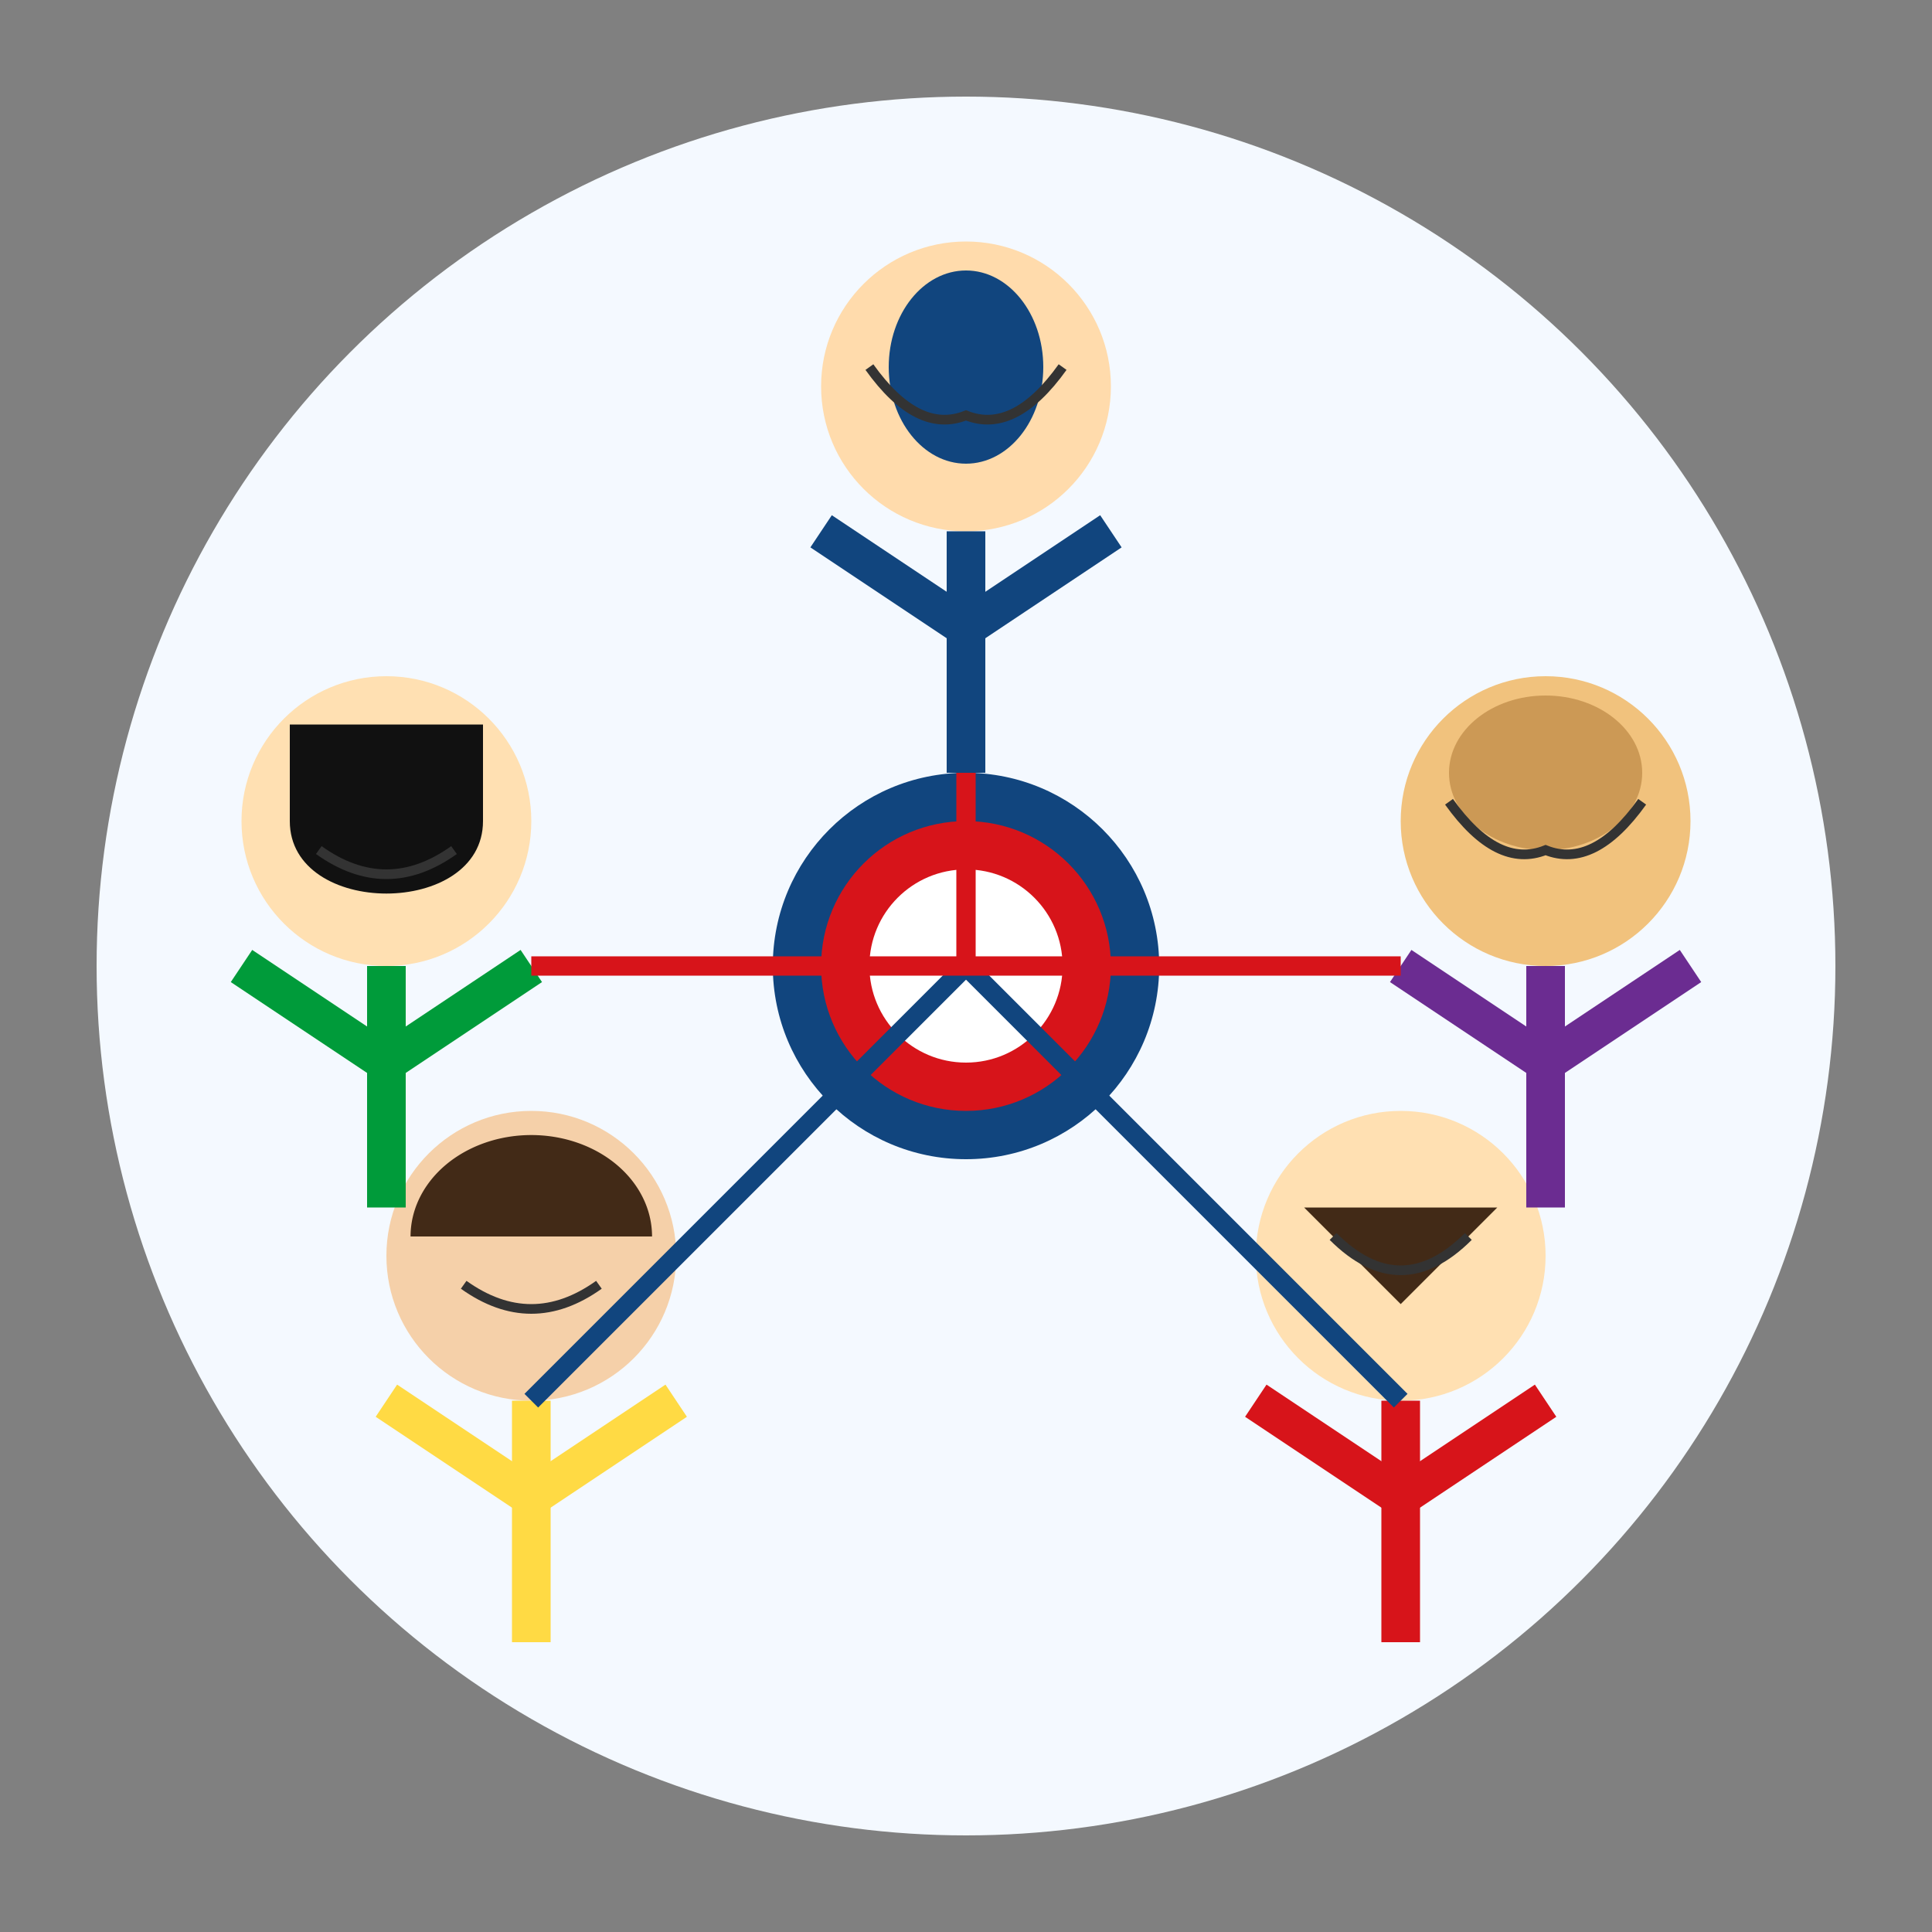 <?xml version="1.0" encoding="UTF-8"?>
<svg width="200" height="200" viewBox="0 0 200 200" xmlns="http://www.w3.org/2000/svg">
  <rect x="0" y="0" width="200" height="200" fill="#808080" stroke="none"/>
  <!-- Team illustration with diverse group of people -->
  
  <!-- Background circle -->
  <circle cx="100" cy="100" r="90" fill="#f4f9ff" />
  
  <!-- Center connecting element -->
  <circle cx="100" cy="100" r="20" fill="#11457e" />
  <circle cx="100" cy="100" r="15" fill="#d7141a" />
  <circle cx="100" cy="100" r="10" fill="#ffffff" />
  
  <!-- Person 1 (top) -->
  <g transform="translate(100, 40)">
    <circle cx="0" cy="0" r="15" fill="#ffdbac" /> <!-- Head -->
    <ellipse cx="0" cy="-2" rx="8" ry="10" fill="#11457e" /> <!-- Hair -->
    <path d="M-10,-2 Q-5,5 0,3 Q5,5 10,-2" fill="none" stroke="#333" stroke-width="1" /> <!-- Smile -->
    <line x1="0" y1="15" x2="0" y2="40" stroke="#11457e" stroke-width="4" /> <!-- Body -->
    <line x1="0" y1="25" x2="-15" y2="15" stroke="#11457e" stroke-width="4" /> <!-- Left arm -->
    <line x1="0" y1="25" x2="15" y2="15" stroke="#11457e" stroke-width="4" /> <!-- Right arm -->
    <!-- Connection to center -->
    <line x1="0" y1="40" x2="0" y2="60" stroke="#d7141a" stroke-width="2" />
  </g>
  
  <!-- Person 2 (bottom right) -->
  <g transform="translate(145, 130)">
    <circle cx="0" cy="0" r="15" fill="#ffe0b2" /> <!-- Head -->
    <path d="M-10,-5 L10,-5 L0,5 Z" fill="#422a17" /> <!-- Hair -->
    <path d="M-7,-2 Q0,5 7,-2" fill="none" stroke="#333" stroke-width="1" /> <!-- Smile -->
    <line x1="0" y1="15" x2="0" y2="40" stroke="#d7141a" stroke-width="4" /> <!-- Body -->
    <line x1="0" y1="25" x2="-15" y2="15" stroke="#d7141a" stroke-width="4" /> <!-- Left arm -->
    <line x1="0" y1="25" x2="15" y2="15" stroke="#d7141a" stroke-width="4" /> <!-- Right arm -->
    <!-- Connection to center -->
    <line x1="0" y1="15" x2="-45" y2="-30" stroke="#11457e" stroke-width="2" />
  </g>
  
  <!-- Person 3 (bottom left) -->
  <g transform="translate(55, 130)">
    <circle cx="0" cy="0" r="15" fill="#f5d0a9" /> <!-- Head -->
    <path d="M-12,-2 A12,10 0 0,1 12,-2" fill="#422a17" stroke="#422a17" stroke-width="1" /> <!-- Hair -->
    <path d="M-7,3 Q0,8 7,3" fill="none" stroke="#333" stroke-width="1" /> <!-- Smile -->
    <line x1="0" y1="15" x2="0" y2="40" stroke="#ffda44" stroke-width="4" /> <!-- Body -->
    <line x1="0" y1="25" x2="-15" y2="15" stroke="#ffda44" stroke-width="4" /> <!-- Left arm -->
    <line x1="0" y1="25" x2="15" y2="15" stroke="#ffda44" stroke-width="4" /> <!-- Right arm -->
    <!-- Connection to center -->
    <line x1="0" y1="15" x2="45" y2="-30" stroke="#11457e" stroke-width="2" />
  </g>
  
  <!-- Person 4 (right) -->
  <g transform="translate(160, 85)">
    <circle cx="0" cy="0" r="15" fill="#f1c27d" /> <!-- Head -->
    <ellipse cx="0" cy="-5" rx="10" ry="8" fill="#cc9955" /> <!-- Hair -->
    <path d="M-10,-2 Q-5,5 0,3 Q5,5 10,-2" fill="none" stroke="#333" stroke-width="1" /> <!-- Smile -->
    <line x1="0" y1="15" x2="0" y2="40" stroke="#6b2c91" stroke-width="4" /> <!-- Body -->
    <line x1="0" y1="25" x2="-15" y2="15" stroke="#6b2c91" stroke-width="4" /> <!-- Left arm -->
    <line x1="0" y1="25" x2="15" y2="15" stroke="#6b2c91" stroke-width="4" /> <!-- Right arm -->
    <!-- Connection to center -->
    <line x1="-15" y1="15" x2="-60" y2="15" stroke="#d7141a" stroke-width="2" />
  </g>
  
  <!-- Person 5 (left) -->
  <g transform="translate(40, 85)">
    <circle cx="0" cy="0" r="15" fill="#ffe0b2" /> <!-- Head -->
    <path d="M-10,-10 H10 V0 C10,10 -10,10 -10,0 Z" fill="#111111" /> <!-- Hair -->
    <path d="M-7,3 Q0,8 7,3" fill="none" stroke="#333" stroke-width="1" /> <!-- Smile -->
    <line x1="0" y1="15" x2="0" y2="40" stroke="#009b3a" stroke-width="4" /> <!-- Body -->
    <line x1="0" y1="25" x2="-15" y2="15" stroke="#009b3a" stroke-width="4" /> <!-- Left arm -->
    <line x1="0" y1="25" x2="15" y2="15" stroke="#009b3a" stroke-width="4" /> <!-- Right arm -->
    <!-- Connection to center -->
    <line x1="15" y1="15" x2="60" y2="15" stroke="#d7141a" stroke-width="2" />
  </g>
</svg>